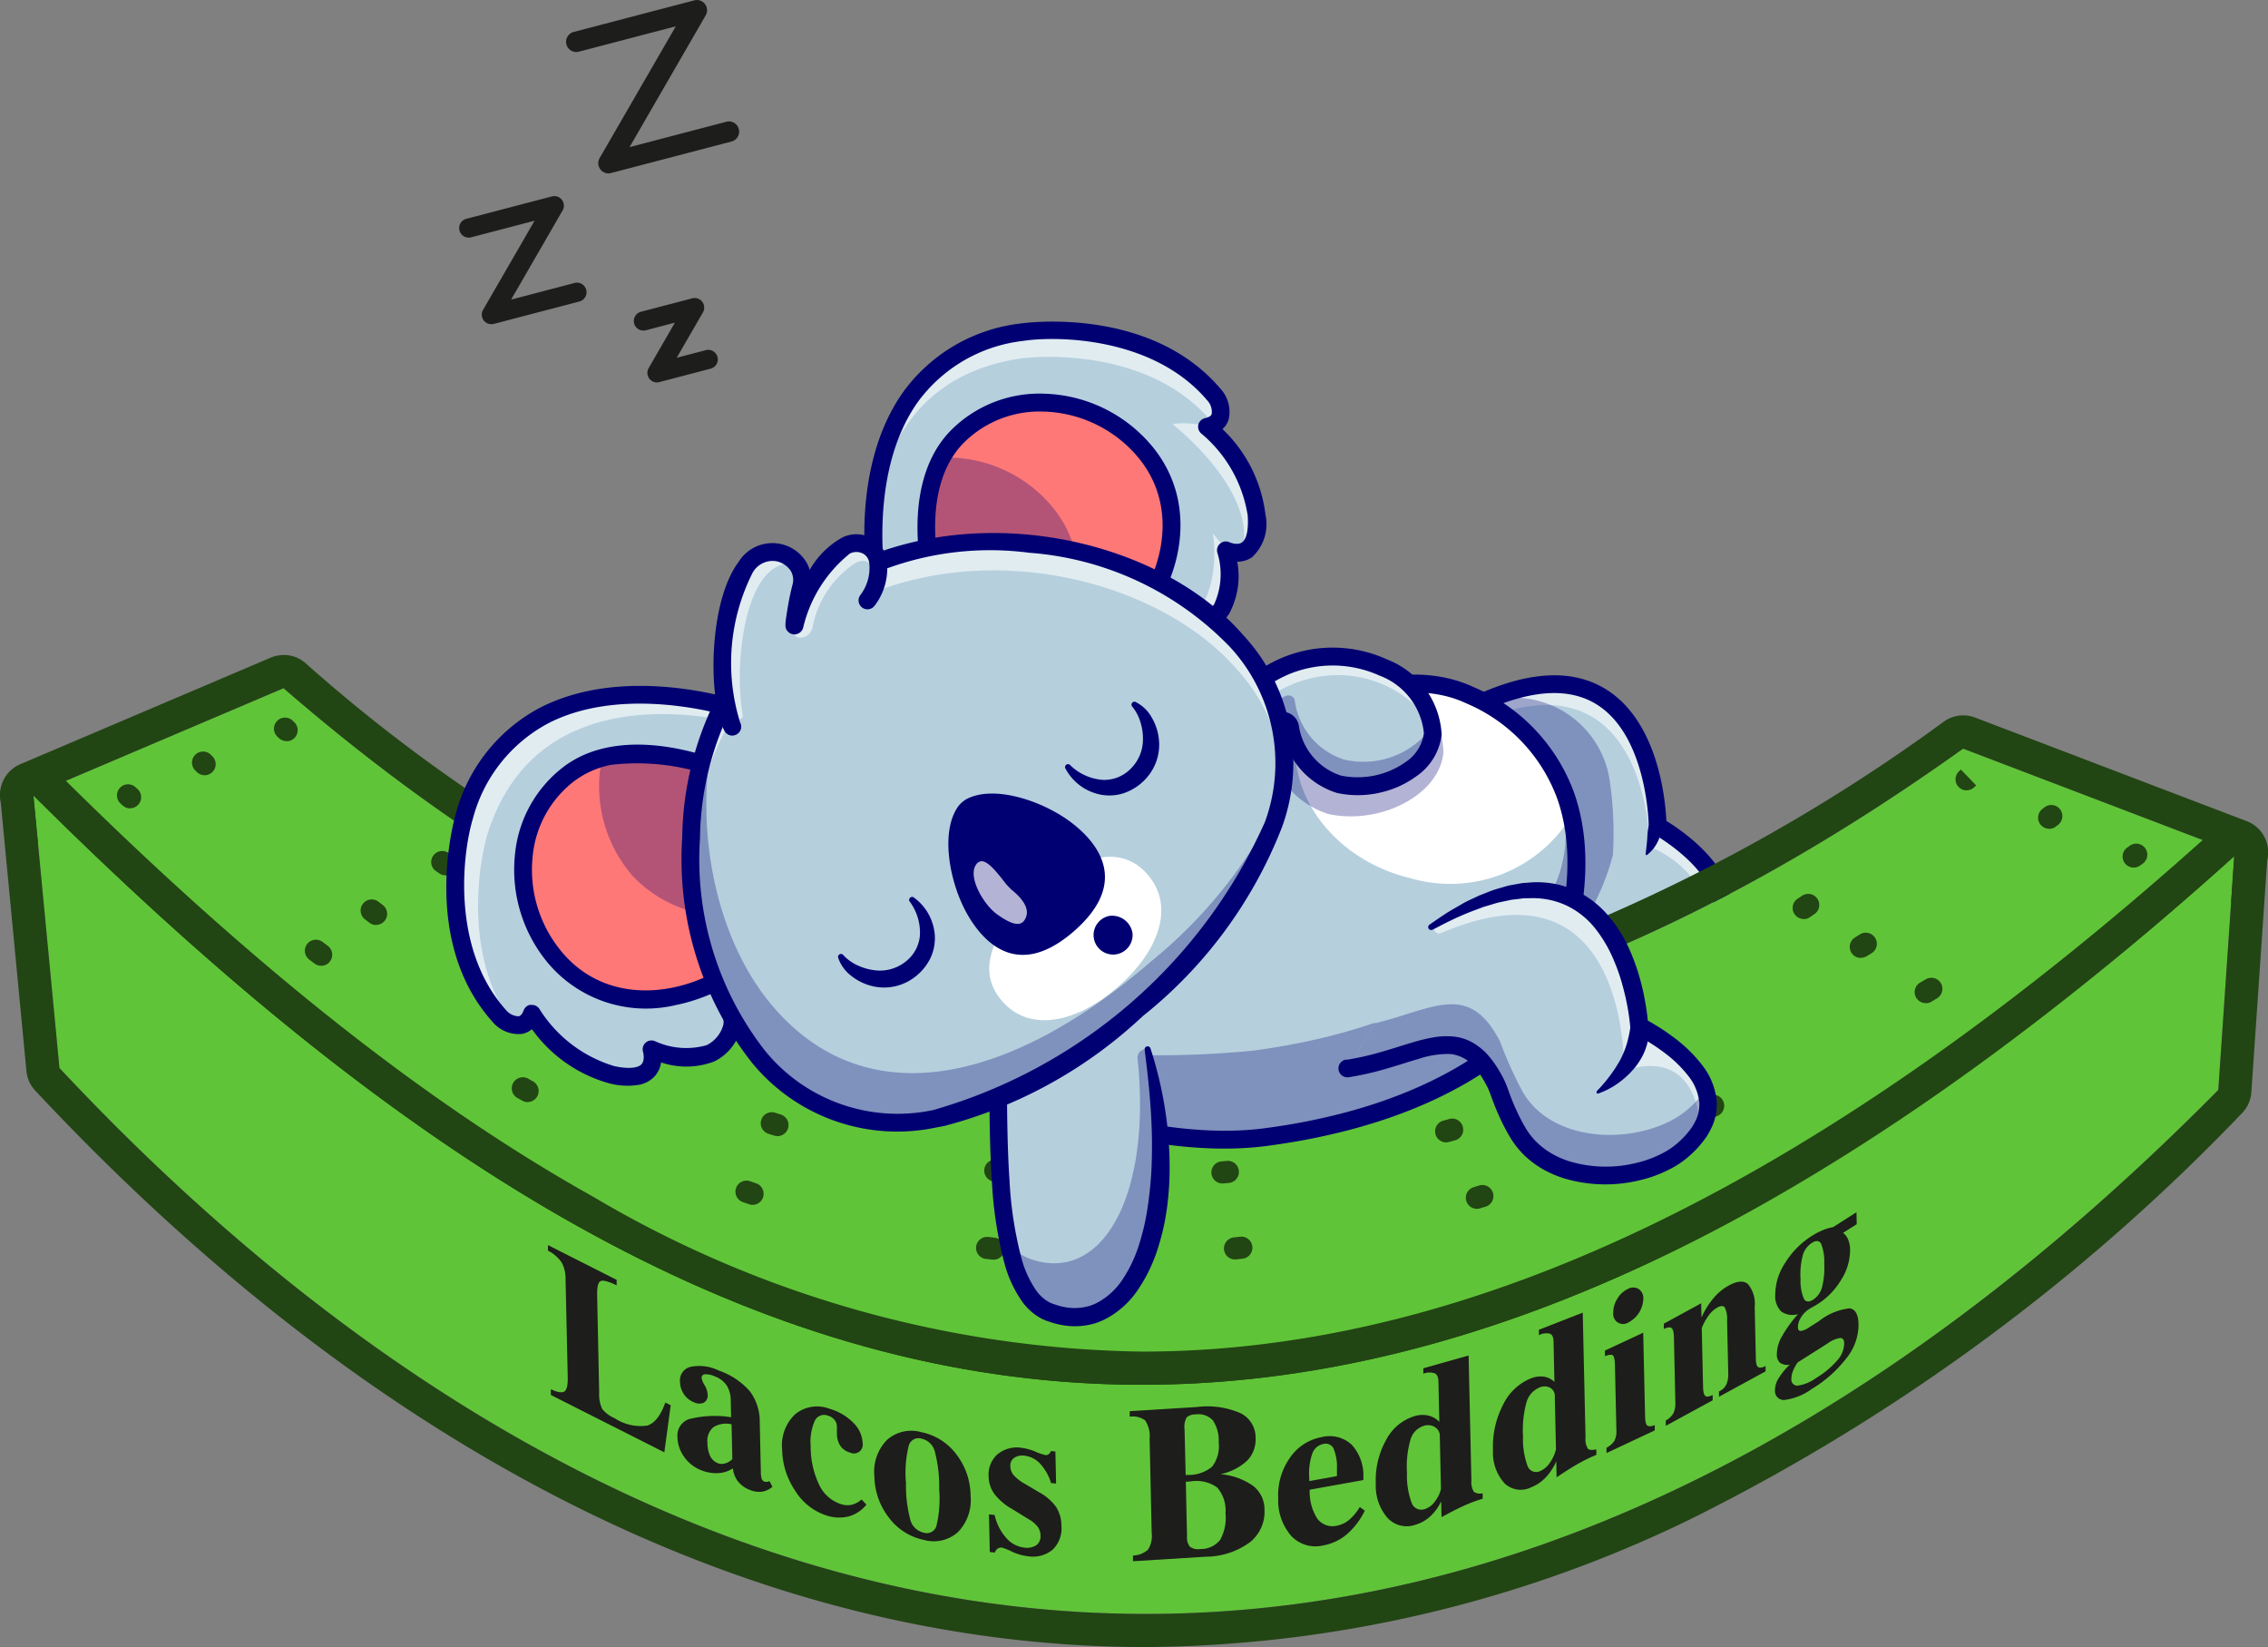 <svg xmlns="http://www.w3.org/2000/svg" xmlns:xlink="http://www.w3.org/1999/xlink" width="77.105" height="55.981" viewBox="0 0 77.105 55.981"><rect x="0" y="0" width="77.105" height="55.981" fill="#808080" stroke="none"/><defs><style>.a{fill:none;}.b{clip-path:url(#a);}.c{fill:#b5cfdd;}.d{fill:#000072;}.e{opacity:0.6;}.f{clip-path:url(#c);}.g{fill:#fff;}.h{opacity:0.3;}.i{clip-path:url(#d);}.j{fill:#60c438;}.k{fill:#224514;}.l{clip-path:url(#e);}.m{clip-path:url(#f);}.n{clip-path:url(#g);}.o{clip-path:url(#h);}.p{clip-path:url(#i);}.q{clip-path:url(#j);}.r{clip-path:url(#k);}.s{clip-path:url(#l);}.t{fill:#ff7878;}.u{clip-path:url(#m);}.v{clip-path:url(#n);}.w{clip-path:url(#o);}.x{clip-path:url(#p);}.y{clip-path:url(#q);}.z{clip-path:url(#r);}.aa{opacity:0.7;}.ab{clip-path:url(#s);}.ac{clip-path:url(#t);}.ad{clip-path:url(#u);}.ae{fill:#1d1d1b;}</style><clipPath id="a"><rect class="a" width="77.105" height="55.981"/></clipPath><clipPath id="c"><rect class="a" width="12.165" height="8.41"/></clipPath><clipPath id="d"><rect class="a" width="8.464" height="8.776"/></clipPath><clipPath id="e"><rect class="a" width="20.465" height="12.195"/></clipPath><clipPath id="f"><rect class="a" width="5.182" height="9.104"/></clipPath><clipPath id="g"><rect class="a" width="6.387" height="4.505"/></clipPath><clipPath id="h"><rect class="a" width="7.441" height="3.085"/></clipPath><clipPath id="i"><rect class="a" width="7.441" height="3.297"/></clipPath><clipPath id="j"><rect class="a" width="1.554" height="3.188"/></clipPath><clipPath id="k"><rect class="a" width="13.04" height="7.536"/></clipPath><clipPath id="l"><rect class="a" width="9.612" height="11.218"/></clipPath><clipPath id="m"><rect class="a" width="6.785" height="5.509"/></clipPath><clipPath id="n"><rect class="a" width="5.166" height="7.444"/></clipPath><clipPath id="o"><rect class="a" width="20.168" height="11.209"/></clipPath><clipPath id="p"><rect class="a" width="20.043" height="13.614"/></clipPath><clipPath id="q"><rect class="a" width="2.821" height="3.384"/></clipPath><clipPath id="r"><rect class="a" width="2.545" height="5.935"/></clipPath><clipPath id="s"><rect class="a" width="2.013" height="2.333"/></clipPath><clipPath id="t"><rect class="a" width="9.424" height="8.299"/></clipPath><clipPath id="u"><rect class="a" width="12.247" height="5.822"/></clipPath></defs><g class="b"><g class="b"><path class="c" d="M246.921,129.48c2.5-.25,3.912-1.6,4.97.72a13.98,13.98,0,0,0,.691,1.785c1.025,1.956,4.156,1.976,5.568.876,2.684-2.09-1.259-4.276-1.259-4.276s-.028-7.559-6.875-3.75" transform="translate(-200.533 -100.511)"/><path class="d" d="M256.219,133.374a4.829,4.829,0,0,1-1.716-.051,3.116,3.116,0,0,1-2.184-1.532,7.226,7.226,0,0,1-.527-1.316,4.189,4.189,0,0,0-.166-.471c-.747-1.64-1.668-1.407-3.063-1.053a12.342,12.342,0,0,1-1.856.363.05.05,0,0,1-.01-.1,12.357,12.357,0,0,0,1.841-.36c1.392-.353,2.4-.607,3.18,1.109a4.232,4.232,0,0,1,.17.483,7.145,7.145,0,0,0,.52,1.3,3.018,3.018,0,0,0,2.116,1.481,4.3,4.3,0,0,0,3.377-.621,1.928,1.928,0,0,0,.912-1.649c-.108-1.388-2.144-2.532-2.165-2.544a.05.05,0,0,1-.026-.044c0-.033-.035-3.264-1.952-4.387-1.172-.686-2.8-.457-4.848.68a.05.05,0,0,1-.049-.088c2.078-1.156,3.743-1.384,4.948-.679,1.867,1.093,1.993,4.111,2,4.443.25.143,2.084,1.237,2.191,2.61a2.021,2.021,0,0,1-.95,1.736,3.767,3.767,0,0,1-1.743.691" transform="translate(-200.315 -100.293)"/><path class="c" d="M258.148,132.862a4.388,4.388,0,0,1-4.637.136,2.693,2.693,0,0,1-.932-1.012,13.981,13.981,0,0,1-.691-1.786c-1.058-2.323-2.467-.97-4.97-.72l3.095-4.645c1.91-1.063,3.29-1.24,4.287-.944,2.574.766,2.589,4.694,2.589,4.694s3.943,2.186,1.259,4.276" transform="translate(-200.531 -100.512)"/><path class="d" d="M256.205,133.372a4.307,4.307,0,0,1-2.939-.548,2.739,2.739,0,0,1-.949-1.031,7.252,7.252,0,0,1-.526-1.317,4.2,4.2,0,0,0-.165-.471c-.747-1.64-1.668-1.406-3.063-1.053a12.345,12.345,0,0,1-1.856.363.05.05,0,0,1-.047-.078l3.095-4.645a.048.048,0,0,1,.017-.016c1.737-.966,3.192-1.285,4.325-.949,2.461.732,2.615,4.347,2.624,4.713.25.143,2.084,1.237,2.191,2.61a2.022,2.022,0,0,1-.95,1.736,3.833,3.833,0,0,1-1.756.686m-6.671-4.739c.9-.133,1.6.053,2.183,1.329a4.293,4.293,0,0,1,.17.483,7.156,7.156,0,0,0,.519,1.3,2.64,2.64,0,0,0,.915.993,4.344,4.344,0,0,0,4.578-.133,1.928,1.928,0,0,0,.912-1.649c-.108-1.389-2.144-2.533-2.165-2.544a.05.05,0,0,1-.026-.044c0-.039-.045-3.9-2.553-4.646-1.1-.328-2.529-.014-4.237.934L246.8,129.2a12.847,12.847,0,0,0,1.735-.349c.357-.09.688-.174,1-.22m8.4,4.012h0Z" transform="translate(-200.313 -100.296)"/><g class="e" transform="translate(46.388 23.251)"><g class="f"><path class="g" d="M258.807,132.174a3.475,3.475,0,0,0-2.185-2.876s-.015-3.928-2.589-4.694c-1-.3-2.376-.118-4.286.944l-2.6,3.907c-.073.01-.149.019-.224.026l3.095-4.645c1.91-1.063,3.29-1.24,4.286-.944,2.574.766,2.589,4.694,2.589,4.694s3.126,1.733,1.918,3.588" transform="translate(-246.92 -123.763)"/></g></g><path class="d" d="M255.163,132.532a5.077,5.077,0,0,1-1.8-.053,3.363,3.363,0,0,1-2.354-1.662,7.543,7.543,0,0,1-.544-1.359,4.084,4.084,0,0,0-.154-.442c-.659-1.448-1.365-1.269-2.772-.913a12.524,12.524,0,0,1-1.893.369.3.3,0,1,1-.06-.6,12.136,12.136,0,0,0,1.8-.354c1.4-.354,2.6-.659,3.471,1.249a4.412,4.412,0,0,1,.181.513,6.948,6.948,0,0,0,.5,1.258,2.772,2.772,0,0,0,1.946,1.351,4.1,4.1,0,0,0,3.168-.573,1.7,1.7,0,0,0,.816-1.429c-.1-1.251-2.017-2.333-2.036-2.344a.3.3,0,0,1-.156-.263c0-.031-.037-3.123-1.829-4.17-1.089-.637-2.636-.407-4.6.684a.3.3,0,0,1-.294-.529c2.162-1.2,3.91-1.43,5.2-.676,1.843,1.079,2.089,3.792,2.122,4.515.506.31,2.09,1.385,2.195,2.736a2.255,2.255,0,0,1-1.047,1.955,4.03,4.03,0,0,1-1.864.741" transform="translate(-199.224 -99.203)"/><path class="d" d="M297.806,149.759c.017-.181.04-.342.051-.5.006-.078.008-.155.016-.229a1.1,1.1,0,0,1,.041-.221l0-.01a.207.207,0,0,1,.4.028.714.714,0,0,1-.012.278,1.08,1.08,0,0,1-.1.26,1.223,1.223,0,0,1-.349.422.031.031,0,0,1-.05-.029" transform="translate(-241.858 -120.731)"/><g class="h" transform="translate(46.388 23.71)"><g class="i"><path class="d" d="M255.358,131.584a8.32,8.32,0,0,1-1.846,3.4,2.7,2.7,0,0,1-.932-1.012,13.981,13.981,0,0,1-.691-1.786c-1.058-2.324-2.467-.97-4.97-.72l3.095-4.645q.251-.139.489-.259a3.3,3.3,0,0,1,4.759,2.5,12.416,12.416,0,0,1,.1,2.524" transform="translate(-246.919 -126.205)"/></g></g><path class="j" d="M80.851,130.084l-9.238-3.522c-20.764,14.845-39.353,13.307-57.1-2.054L6,128.129c15.016,13.2,39.129,35.483,74.851,1.955" transform="translate(-4.873 -101.117)"/><path class="k" d="M9.639,119.635c9.4,8.136,19.035,12.394,29.106,12.394,8.943,0,18.228-3.358,27.995-10.34l9.238,3.522c-13.854,13-25.96,17.611-36.468,17.611-16.587,0-29.19-11.485-38.383-19.566Zm0-1.127a1.126,1.126,0,0,0-.441.09L.686,122.22a1.127,1.127,0,0,0-.3,1.884l.729.642c9.208,8.1,21.82,19.2,38.4,19.2a41.886,41.886,0,0,0,17.448-4.032,75.524,75.524,0,0,0,19.791-13.885,1.127,1.127,0,0,0-.37-1.875l-9.238-3.522a1.128,1.128,0,0,0-1.057.136,60.1,60.1,0,0,1-14.039,7.647,38.567,38.567,0,0,1-13.3,2.483,36.236,36.236,0,0,1-14.359-3.054,54.776,54.776,0,0,1-14.009-9.065,1.127,1.127,0,0,0-.738-.275" transform="translate(0 -96.244)"/><path class="j" d="M80.866,145.976l-.543,7.945c-26.745,27.046-53.591,20.41-73.393-.747l-.886-9.262c22.653,22.52,44.047,29.778,74.822,2.064" transform="translate(-4.909 -116.876)"/><path class="k" d="M1.171,139.039c12.358,12.286,24.344,20.03,37.68,20.03,11.11,0,23.155-5.371,37.142-17.966l-.543,7.945C63.088,161.55,50.7,166.857,39,166.857c-13.612,0-26.295-7.177-36.944-18.555ZM75.993,141.1h0M1.17,137.912a1.127,1.127,0,0,0-1.122,1.234l.886,9.263a1.128,1.128,0,0,0,.3.663C12.813,161.444,25.873,167.984,39,167.984a42.969,42.969,0,0,0,18.459-4.324,67.5,67.5,0,0,0,18.792-13.818,1.127,1.127,0,0,0,.323-.716l.541-7.911a1.1,1.1,0,0,0,.006-.112,1.127,1.127,0,0,0-1.1-1.127h-.06a1.123,1.123,0,0,0-.721.291c-13.207,11.893-25.109,17.674-36.385,17.674a37.652,37.652,0,0,1-18.657-5.265c-5.7-3.188-11.663-7.91-18.229-14.438a1.127,1.127,0,0,0-.8-.328" transform="translate(-0.035 -112.003)"/><path class="k" d="M49.953,130.551a.374.374,0,0,1-.26-.1l-.068-.065a.376.376,0,0,1,.52-.542l.068.065a.376.376,0,0,1-.26.647" transform="translate(-40.208 -105.362)"/><path class="k" d="M84.371,158.418a.374.374,0,0,1-.173-.043l-.155-.081a.376.376,0,0,1,.351-.665l.151.079a.376.376,0,0,1-.174.709m-5.987-3.752a.373.373,0,0,1-.222-.073l-.14-.1a.376.376,0,0,1,.447-.6l.138.1a.376.376,0,0,1-.223.678" transform="translate(-63.24 -124.915)"/><path class="k" d="M158.627,169.309a.376.376,0,0,1-.022-.751l.172-.011a.376.376,0,0,1,.048.75l-.174.011h-.023m-6.888-.209-.046,0-.174-.022a.376.376,0,1,1,.1-.745l.169.021a.376.376,0,0,1-.045.749m13.87-.86a.376.376,0,0,1-.089-.741l.166-.041a.376.376,0,0,1,.184.729l-.17.042a.379.379,0,0,1-.09.011m-20.769-.651a.375.375,0,0,1-.114-.018l-.167-.054a.376.376,0,1,1,.232-.715l.163.052a.376.376,0,0,1-.114.734m27.456-1.626a.376.376,0,0,1-.151-.72l.155-.069a.376.376,0,0,1,.307.686l-.16.071a.374.374,0,0,1-.151.032m6.209-3.369a.376.376,0,0,1-.207-.69l.142-.094a.376.376,0,1,1,.416.626l-.146.1a.374.374,0,0,1-.206.062" transform="translate(-117.19 -131.36)"/><path class="k" d="M354.252,139.9a.376.376,0,0,1-.258-.649l.063-.06.521.541-.069.065a.375.375,0,0,1-.258.1" transform="translate(-287.394 -113.037)"/><path class="k" d="M35.119,136.71a.374.374,0,0,1-.265-.109l-.067-.067a.376.376,0,0,1,.53-.532l.066.066a.376.376,0,0,1-.265.643" transform="translate(-28.162 -110.362)"/><path class="k" d="M72.306,167.787a.374.374,0,0,1-.176-.044l-.168-.09a.376.376,0,1,1,.354-.663l.166.088a.376.376,0,0,1-.176.708m-6.514-4.178a.375.375,0,0,1-.226-.076l-.152-.116a.376.376,0,1,1,.456-.6l.149.113a.376.376,0,0,1-.227.675" transform="translate(-53.005 -132.169)"/><path class="k" d="M153.43,177.282a.376.376,0,0,1-.033-.75l.188-.017a.376.376,0,0,1,.068.749l-.188.017h-.034m-7.544-.045-.04,0-.189-.02a.376.376,0,0,1,.081-.747l.187.02a.376.376,0,0,1-.039.749m15.153-1.352a.376.376,0,0,1-.1-.738l.18-.05a.376.376,0,1,1,.2.723l-.184.051a.382.382,0,0,1-.1.014m-22.727-.214a.375.375,0,0,1-.113-.017l-.181-.057a.376.376,0,1,1,.228-.716l.179.057a.376.376,0,0,1-.113.734m30-2.429a.376.376,0,0,1-.155-.718l.171-.077a.376.376,0,1,1,.311.684l-.173.078a.375.375,0,0,1-.154.033m6.838-3.628a.376.376,0,0,1-.2-.7l.159-.1a.376.376,0,1,1,.4.639l-.163.1a.376.376,0,0,1-.2.055" transform="translate(-111.876 -137.058)"/><path class="k" d="M369.186,146.44a.376.376,0,0,1-.23-.673l.076-.058a.376.376,0,0,1,.456.6l-.073.056a.375.375,0,0,1-.229.078" transform="translate(-299.522 -118.272)"/><path class="k" d="M21.6,142.73a.374.374,0,0,1-.251-.1l-.068-.061a.376.376,0,0,1,.5-.562l.072.064a.376.376,0,0,1-.251.655" transform="translate(-17.178 -115.255)"/><path class="k" d="M62.807,175.579a.374.374,0,0,1-.185-.049l-.18-.1a.376.376,0,0,1,.372-.653l.178.1a.376.376,0,0,1-.185.7m-7.024-4.633a.375.375,0,0,1-.225-.075l-.165-.124a.376.376,0,1,1,.452-.6l.164.123a.376.376,0,0,1-.226.677" transform="translate(-44.865 -138.12)"/><path class="k" d="M141.943,186.489l-.042,0-.206-.023a.376.376,0,1,1,.087-.746l.2.023a.376.376,0,0,1-.041.749m8.2-.009a.376.376,0,0,1-.04-.749l.2-.022a.376.376,0,1,1,.087.746l-.207.023-.041,0m8.228-1.719a.376.376,0,0,1-.109-.735l.194-.06a.376.376,0,0,1,.223.718l-.2.061a.382.382,0,0,1-.109.016m-24.615-.135a.375.375,0,0,1-.123-.021l-.2-.068a.376.376,0,1,1,.249-.709l.192.067a.376.376,0,0,1-.123.731m32.459-2.9a.376.376,0,0,1-.159-.717l.184-.086a.376.376,0,1,1,.32.68l-.188.088a.374.374,0,0,1-.158.035m7.427-3.956a.376.376,0,0,1-.193-.7l.175-.1a.376.376,0,1,1,.387.644l-.177.106a.375.375,0,0,1-.192.053" transform="translate(-108.161 -143.676)"/><path class="k" d="M384.487,153.5a.376.376,0,0,1-.217-.683l.075-.053a.376.376,0,1,1,.436.612l-.078.055a.373.373,0,0,1-.216.069" transform="translate(-311.949 -124.012)"/><path class="c" d="M195.615,134.667s-2.154,3.455-9.36,4.408c-4.456.589-9.913-1.965-9.913-1.965l6.781-9.744a21.977,21.977,0,0,1,2.781-1.912c.479-.28,1-.557,1.545-.807a9.976,9.976,0,0,1,3.514-.977,4.6,4.6,0,0,1,2.226.39,5.812,5.812,0,0,1,3.449,4.1c.7,3.136-1.023,6.51-1.023,6.51" transform="translate(-143.213 -100.429)"/><path class="d" d="M187.662,138.637q-.763.156-1.617.271c-4.419.584-9.887-1.943-9.941-1.969a.05.05,0,0,1-.02-.074l6.781-9.745.009-.01a22.3,22.3,0,0,1,2.788-1.917c.517-.3,1.039-.574,1.55-.809a9.928,9.928,0,0,1,3.533-.982,4.655,4.655,0,0,1,2.25.394,5.879,5.879,0,0,1,3.476,4.134c.7,3.118-1.01,6.51-1.027,6.543l0,0c-.02.032-1.908,2.957-7.778,4.16M176.2,136.873c.582.262,5.677,2.485,9.831,1.936,7.037-.931,9.263-4.29,9.323-4.383s1.7-3.423,1.018-6.474a5.783,5.783,0,0,0-3.421-4.065,4.558,4.558,0,0,0-2.2-.385,9.836,9.836,0,0,0-3.5.973c-.508.234-1.027.5-1.541.805a22.209,22.209,0,0,0-2.769,1.9Zm19.2-2.422h0Z" transform="translate(-142.995 -100.212)"/><g class="h" transform="translate(33.129 26.54)"><g class="l"><path class="d" d="M195.615,148.968s-2.154,3.455-9.36,4.408c-4.456.589-9.913-1.965-9.913-1.965l.863-1.241a33.833,33.833,0,0,0,8.582.272c7.205-.953,9.258-4.25,9.258-4.25s2.067-1.425,1.191-4.923a5.859,5.859,0,0,1,.4,1.189c.7,3.136-1.023,6.51-1.023,6.51" transform="translate(-176.342 -141.269)"/></g></g><path class="g" d="M243.754,128.158a4.828,4.828,0,0,1-5.473,2.12c-2.655-.635-4.367-2.992-3.824-5.266a3.519,3.519,0,0,1,.108-.365c1.87-.858,4.019-1.4,5.74-.588a5.811,5.811,0,0,1,3.449,4.1" transform="translate(-190.328 -100.429)"/><path class="d" d="M186.655,137.779c-.525.108-1.08.2-1.67.28-4.492.594-9.855-1.885-10.081-1.991a.3.3,0,0,1-.12-.447l6.782-9.744a.3.3,0,0,1,.054-.059c.257-.215,6.34-5.253,10.389-3.35a6.2,6.2,0,0,1,3.427,3.637c1.155,3.38-.778,7.221-.861,7.383l-.013.022c-.084.134-1.968,3.051-7.908,4.268m-11.164-2.114c1.238.527,5.717,2.283,9.415,1.794,6.764-.894,9-4.058,9.137-4.259.123-.248,1.86-3.86.819-6.9a5.618,5.618,0,0,0-3.111-3.283c-3.564-1.675-9.246,2.861-9.713,3.241Z" transform="translate(-141.904 -99.112)"/><path class="c" d="M180.027,184.721c.34,1.661-.467,9.017,1.852,9.892,2.831,1.069,4.68-3.066,3.34-8.93" transform="translate(-146.206 -150.018)"/><path class="d" d="M182.944,194.572a2.327,2.327,0,0,1-1.3-.13c-1.718-.649-1.751-4.638-1.775-7.551a16.635,16.635,0,0,0-.108-2.379.05.05,0,1,1,.1-.02,16.628,16.628,0,0,1,.11,2.4c.023,2.721.057,6.833,1.71,7.457a2.059,2.059,0,0,0,2.195-.359c1.508-1.315,1.941-4.736,1.079-8.512a.05.05,0,0,1,.038-.061h0a.051.051,0,0,1,.059.038c.871,3.811.425,7.272-1.111,8.611a2.171,2.171,0,0,1-1,.508" transform="translate(-145.988 -149.8)"/><g class="h" transform="translate(34.277 35.66)"><g class="m"><path class="d" d="M183.847,198.75c-.733-.277-1.153-1.2-1.4-2.385a1.561,1.561,0,0,0,.7.559c2.471.933,4.194-2.1,3.7-6.789a.289.289,0,0,1,.34-.315c1.339,5.864-.51,10-3.34,8.93" transform="translate(-182.451 -189.815)"/></g></g><path class="d" d="M179.012,183.338a5.33,5.33,0,0,1,.079.72c.013.232.019.462.024.691.009.457.011.912.015,1.365.008.906.024,1.808.084,2.7a13.026,13.026,0,0,0,.4,2.623,3.544,3.544,0,0,0,.516,1.132,1.332,1.332,0,0,0,.408.372l.058.031.06.026c.04.017.094.031.141.048a2.038,2.038,0,0,0,.291.075,1.782,1.782,0,0,0,.581.016,1.919,1.919,0,0,0,.281-.06,2.006,2.006,0,0,0,.266-.114,2.381,2.381,0,0,0,.868-.822,4.515,4.515,0,0,0,.537-1.152,7.776,7.776,0,0,0,.291-1.272,13.065,13.065,0,0,0,.13-1.315q.028-.664.007-1.333c-.029-.892-.125-1.786-.239-2.686h0a.1.1,0,0,1,.2-.044,13.356,13.356,0,0,1,.576,2.693l.033.345c.01.115.014.231.021.346.015.231.017.463.018.7a10.4,10.4,0,0,1-.1,1.4,7.927,7.927,0,0,1-.324,1.376,5.309,5.309,0,0,1-.632,1.3,3.026,3.026,0,0,1-1.1,1.015,2.629,2.629,0,0,1-.359.153,2.51,2.51,0,0,1-.383.083,2.38,2.38,0,0,1-.772-.02,2.6,2.6,0,0,1-.367-.094c-.061-.021-.117-.035-.181-.062l-.1-.042-.092-.049a1.935,1.935,0,0,1-.594-.535,4.12,4.12,0,0,1-.615-1.328,13.591,13.591,0,0,1-.422-2.75c-.062-.916-.077-1.83-.085-2.739,0-.454-.006-.908-.015-1.358,0-.225-.011-.449-.023-.669a4.821,4.821,0,0,0-.067-.632v-.005a.3.3,0,0,1,.594-.117Z" transform="translate(-144.894 -148.696)"/><g class="h" transform="translate(42.691 23.24)"><g class="n"><path class="d" d="M233.623,126.03c-.123,1.469-2.177,2.486-3.922,2.1a3,3,0,0,1-2.05-2.463.27.27,0,0,0-.37-.191l-.039.017c.479-.28,1-.557,1.545-.807a9.975,9.975,0,0,1,3.514-.977,2.824,2.824,0,0,1,1.321,2.324" transform="translate(-227.242 -123.706)"/></g></g><path class="c" d="M222,120.9a.22.22,0,0,1,.3.155,2.447,2.447,0,0,0,1.669,2.006c1.422.316,3.095-.513,3.2-1.71.152-1.824-3.442-4.156-6.445-1.31a3.381,3.381,0,0,0-.991,1.966s.9-.5,1.3-.683c.311-.144.711-.316.967-.425" transform="translate(-178.447 -96.413)"/><path class="d" d="M225.035,122.882a3.133,3.133,0,0,1-1.3,0,2.5,2.5,0,0,1-1.708-2.045.169.169,0,0,0-.232-.119c-.221.094-.64.274-.966.424-.4.184-1.291.676-1.3.681a.051.051,0,0,1-.052,0,.05.05,0,0,1-.023-.047,3.465,3.465,0,0,1,1.007-2,4.208,4.208,0,0,1,4.821-.954A2.648,2.648,0,0,1,227,121.128a1.756,1.756,0,0,1-.77,1.24,3.059,3.059,0,0,1-1.19.515m-3.223-2.274a.27.27,0,0,1,.318.207,2.41,2.41,0,0,0,1.631,1.968,3.094,3.094,0,0,0,2.4-.5,1.656,1.656,0,0,0,.729-1.167,2.55,2.55,0,0,0-1.652-2.206,4.11,4.11,0,0,0-4.708.937,3.372,3.372,0,0,0-.962,1.837c.237-.13.892-.486,1.219-.636s.747-.331.968-.426a.294.294,0,0,1,.052-.016m-.032.063h0Z" transform="translate(-178.23 -96.18)"/><g class="h" transform="translate(41.28 23.636)"><g class="o"><path class="d" d="M227.159,126.839a1.394,1.394,0,0,1,.005.281c-.1,1.2-1.773,2.026-3.195,1.71a2.447,2.447,0,0,1-1.67-2.007.22.22,0,0,0-.3-.155c-.256.109-.655.281-.967.424-.4.187-1.3.683-1.3.683a3.193,3.193,0,0,1,.245-.883c.232-.127.891-.485,1.221-.637.312-.144.711-.316.967-.426a.22.22,0,0,1,.3.155,2.448,2.448,0,0,0,1.67,2.007,2.878,2.878,0,0,0,3.026-1.153" transform="translate(-219.728 -125.813)"/></g></g><g class="e" transform="translate(41.28 22.303)"><g class="p"><path class="g" d="M227.167,121.258c-.665-1.611-3.714-3.035-6.317-.568a3.242,3.242,0,0,0-.765,1.128l-.358.2a3.38,3.38,0,0,1,.991-1.966c2.95-2.794,6.469-.6,6.449,1.211" transform="translate(-219.727 -118.716)"/></g></g><path class="d" d="M224,122.037a3.38,3.38,0,0,1-1.4,0,2.712,2.712,0,0,1-1.878-2.14c-.252.108-.6.257-.868.382-.39.18-1.275.668-1.284.673a.3.3,0,0,1-.448-.291A3.672,3.672,0,0,1,219.2,118.5a4.451,4.451,0,0,1,5.1-1,2.9,2.9,0,0,1,1.851,2.554,2,2,0,0,1-.872,1.422,3.3,3.3,0,0,1-1.288.562m-3.372-2.75a.573.573,0,0,1,.673.432,2.111,2.111,0,0,0,1.428,1.723,2.83,2.83,0,0,0,2.2-.454,1.412,1.412,0,0,0,.627-.985,2.337,2.337,0,0,0-1.51-1.958,3.868,3.868,0,0,0-4.425.892,3,3,0,0,0-.743,1.155c.255-.136.535-.281.72-.366.291-.134.66-.294.918-.4a.575.575,0,0,1,.111-.035m.008.313h0Z" transform="translate(-177.139 -95.084)"/><path class="c" d="M158.185,68.562s-1.448-7.72,4.9-8.709c.729-.114,4.442-.353,6.534,2.113.3.352.426.961-.225,1.1a4.815,4.815,0,0,1,1.683,3c.111,1.736-1.042,1.194-1.042,1.194s.684,2.343-1.194,2.605Z" transform="translate(-128.351 -48.556)"/><path class="d" d="M168.778,69.665q-.066.014-.135.023h-.013l-10.652-1.309a.05.05,0,0,1-.043-.041c-.007-.039-.712-3.941,1.125-6.539a5.493,5.493,0,0,1,3.813-2.229c1.172-.183,4.64-.156,6.58,2.13a.907.907,0,0,1,.228.813.554.554,0,0,1-.386.346,4.811,4.811,0,0,1,1.628,2.976c.04.625-.078,1.036-.35,1.221a.781.781,0,0,1-.669.058,2.712,2.712,0,0,1-.179,1.939,1.411,1.411,0,0,1-.947.611m-.142-.078a1.355,1.355,0,0,0,1-.588,2.787,2.787,0,0,0,.142-1.952.05.05,0,0,1,.07-.06.753.753,0,0,0,.665-.014c.24-.164.343-.544.305-1.131a4.794,4.794,0,0,0-1.665-2.967.05.05,0,0,1,.021-.088.5.5,0,0,0,.407-.305.813.813,0,0,0-.209-.716c-1.91-2.252-5.331-2.276-6.488-2.1a5.391,5.391,0,0,0-3.746,2.187c-1.718,2.43-1.181,6.027-1.115,6.427Z" transform="translate(-128.152 -48.323)"/><g class="e" transform="translate(40.247 18.127)"><g class="q"><path class="g" d="M215.753,97.1a.729.729,0,0,1-.093-.034s.685,2.344-1.194,2.605l-.238-.029c1.374-1.012.984-3.159.984-3.159a5.888,5.888,0,0,0,.541.617" transform="translate(-214.228 -96.488)"/></g></g><g class="e" transform="translate(29.712 11.232)"><g class="r"><path class="g" d="M171.163,66.07c.025.4.168,1-.493,1.252.561-2.086-2.366-4.35-2.366-4.35.652-.142,1.608.242,1.309-.11-2.093-2.466-5.805-2.227-6.535-2.114-3.456.539-4.6,3.077-4.925,5.276.143-2.346,1.076-5.559,5.018-6.174.729-.114,4.442-.353,6.534,2.114.3.352.426.961-.225,1.1a4.816,4.816,0,0,1,1.683,3" transform="translate(-158.154 -59.786)"/></g></g><path class="d" d="M167.705,68.848q-.074.015-.152.026a.307.307,0,0,1-.079,0l-10.652-1.309a.3.3,0,0,1-.261-.245c-.031-.164-.731-4.047,1.167-6.732a5.734,5.734,0,0,1,3.98-2.332c.044-.007,4.383-.646,6.811,2.216a1.159,1.159,0,0,1,.274,1.057.752.752,0,0,1-.206.314,4.8,4.8,0,0,1,1.461,2.911,1.527,1.527,0,0,1-.459,1.446.891.891,0,0,1-.5.151,2.677,2.677,0,0,1-.28,1.774,1.653,1.653,0,0,1-1.106.721m-.2-.579a1.084,1.084,0,0,0,.8-.471,2.458,2.458,0,0,0,.112-1.744.3.3,0,0,1,.419-.359s.261.112.417,0,.224-.436.194-.906a4.54,4.54,0,0,0-1.571-2.787.3.3,0,0,1,.126-.531c.125-.027.2-.074.221-.14a.579.579,0,0,0-.162-.472c-1.835-2.163-5.138-2.185-6.256-2.01a5.15,5.15,0,0,0-3.578,2.081c-1.508,2.131-1.215,5.218-1.1,6.056Z" transform="translate(-127.026 -47.259)"/><path class="c" d="M92.013,126.214s-7.442-2.512-9.308,3.631c-.214.706-.97,4.349,1.179,6.765.307.345.892.556,1.124-.069a4.816,4.816,0,0,0,2.738,2.086c1.7.352,1.328-.865,1.328-.865s2.225,1.005,2.747-.819Z" transform="translate(-66.921 -102.089)"/><path class="d" d="M88.377,138.516a2.165,2.165,0,0,1-.851-.038,4.81,4.81,0,0,1-2.719-2.028.543.543,0,0,1-.4.334.906.906,0,0,1-.773-.339c-1.993-2.241-1.535-5.678-1.19-6.813a5.491,5.491,0,0,1,2.74-3.464c2.83-1.456,6.595-.213,6.632-.2a.05.05,0,0,1,.034.048l-.192,10.73a.044.044,0,0,1,0,.013,1.456,1.456,0,0,1-.779.982,2.715,2.715,0,0,1-1.945-.094.78.78,0,0,1-.15.655.731.731,0,0,1-.407.214m-3.589-2.223h.005a.05.05,0,0,1,.048.024,4.8,4.8,0,0,0,2.705,2.063c.576.119.968.07,1.163-.145a.751.751,0,0,0,.106-.656.05.05,0,0,1,.015-.053.051.051,0,0,1,.054-.008,2.787,2.787,0,0,0,1.953.132,1.358,1.358,0,0,0,.723-.912l.191-10.686c-.386-.122-3.873-1.156-6.52.206a5.4,5.4,0,0,0-2.689,3.4c-.34,1.12-.794,4.511,1.169,6.717a.812.812,0,0,0,.68.307H84.4a.5.5,0,0,0,.353-.359.051.051,0,0,1,.037-.032" transform="translate(-66.71 -101.891)"/><g class="e" transform="translate(15.48 23.616)"><g class="s"><path class="g" d="M92.013,126.213l-.008.446c-1.957-.447-7.034-1.083-8.529,3.841-.2.674-.9,4.02.9,6.423a1.029,1.029,0,0,1-.492-.313c-2.15-2.417-1.394-6.059-1.179-6.765,1.866-6.144,9.308-3.632,9.308-3.632" transform="translate(-82.401 -125.705)"/></g></g><path class="t" d="M102.557,137.427c2.179,1.174,1.746,4.2-.122,5.82s-4.876,2.093-6.643.058a4.369,4.369,0,0,1,.444-6.322c1.751-1.3,4.58-.494,6.322.444" transform="translate(-76.871 -110.697)"/><path class="d" d="M99.6,144.386a4.113,4.113,0,0,1-4.067-1.267,4.7,4.7,0,0,1-1.125-3.576,4,4,0,0,1,1.577-2.819c1.724-1.281,4.512-.564,6.375.44a2.764,2.764,0,0,1,1.47,2.187,4.479,4.479,0,0,1-1.582,3.715,5.9,5.9,0,0,1-2.648,1.32m-2.22-8.16a3.332,3.332,0,0,0-1.334.579,3.9,3.9,0,0,0-1.536,2.749,4.6,4.6,0,0,0,1.1,3.5c1.75,2.014,4.716,1.55,6.572-.063a4.375,4.375,0,0,0,1.548-3.628,2.637,2.637,0,0,0-1.417-2.109,7.919,7.919,0,0,0-4.933-1.027" transform="translate(-76.651 -110.479)"/><path class="t" d="M103.8,141.223a4.727,4.727,0,0,1-1.365,2.026c-1.868,1.623-4.875,2.093-6.643.058a4.369,4.369,0,0,1,.444-6.321,3.291,3.291,0,0,1,1.1-.527,7.744,7.744,0,0,1,5.218.971,2.983,2.983,0,0,1,1.243,3.793" transform="translate(-76.871 -110.699)"/><path class="d" d="M99.6,144.392a4.113,4.113,0,0,1-4.067-1.267,4.694,4.694,0,0,1-1.125-3.575,4,4,0,0,1,1.577-2.82,3.353,3.353,0,0,1,1.12-.535,7.8,7.8,0,0,1,5.255.975,3.031,3.031,0,0,1,1.267,3.854,4.8,4.8,0,0,1-1.38,2.048,5.9,5.9,0,0,1-2.648,1.319m-2.225-8.158c-.082.017-.164.036-.244.058a3.255,3.255,0,0,0-1.086.519,3.9,3.9,0,0,0-1.536,2.749,4.6,4.6,0,0,0,1.1,3.5c1.75,2.014,4.716,1.55,6.572-.063a4.7,4.7,0,0,0,1.35-2,2.934,2.934,0,0,0-1.219-3.733,7.984,7.984,0,0,0-4.937-1.026" transform="translate(-76.65 -110.486)"/><g class="h" transform="translate(20.365 25.608)"><g class="u"><path class="d" d="M114.964,141.223a4.392,4.392,0,0,1-5.426-.756,4.654,4.654,0,0,1-1.036-4.009,7.744,7.744,0,0,1,5.218.971,2.983,2.983,0,0,1,1.243,3.793" transform="translate(-108.399 -136.307)"/></g></g><path class="d" d="M98.559,143.555a4.358,4.358,0,0,1-4.306-1.348,4.95,4.95,0,0,1-1.185-3.768,4.246,4.246,0,0,1,1.677-2.994c1.819-1.352,4.717-.619,6.645.42a3.009,3.009,0,0,1,1.6,2.381,4.737,4.737,0,0,1-1.668,3.934,6.158,6.158,0,0,1-2.764,1.377m-2.212-8.163a3.1,3.1,0,0,0-1.241.538,3.647,3.647,0,0,0-1.436,2.574,4.344,4.344,0,0,0,1.04,3.306c1.646,1.9,4.454,1.443,6.217-.088a4.117,4.117,0,0,0,1.463-3.41A2.394,2.394,0,0,0,101.1,136.4a7.666,7.666,0,0,0-4.756-1.005" transform="translate(-75.56 -109.401)"/><path class="t" d="M168.254,80.281c.857,2.321,3.911,2.316,5.78.693s2.754-4.535.986-6.57a4.369,4.369,0,0,0-6.321-.444c-1.533,1.551-1.129,4.466-.444,6.322" transform="translate(-136.149 -59.128)"/><path class="d" d="M171.685,81.863a3.9,3.9,0,0,1-1.742-.021,2.764,2.764,0,0,1-1.96-1.761c-.733-1.986-1.054-4.846.455-6.374a4,4,0,0,1,3.012-1.167,4.7,4.7,0,0,1,3.383,1.613c1.792,2.062.9,5-.991,6.641a4.791,4.791,0,0,1-2.158,1.069m-3.607-1.817a2.637,2.637,0,0,0,1.89,1.7,4.375,4.375,0,0,0,3.809-1.026c1.857-1.613,2.731-4.485.981-6.5a4.6,4.6,0,0,0-3.311-1.578,3.894,3.894,0,0,0-2.937,1.137c-1.476,1.494-1.156,4.311-.432,6.269" transform="translate(-135.926 -58.91)"/><path class="t" d="M174.033,80.973a4.7,4.7,0,0,1-2.438,1.107,2.93,2.93,0,0,1-3.342-1.8c-.59-1.6-.971-3.982-.086-5.6a3.138,3.138,0,0,1,.53-.718,4.368,4.368,0,0,1,6.321.444c1.768,2.034.882,4.947-.986,6.57" transform="translate(-136.149 -59.127)"/><path class="d" d="M171.69,81.86q-.156.032-.313.053a2.973,2.973,0,0,1-3.4-1.832c-.617-1.672-.963-4.033-.082-5.645a3.2,3.2,0,0,1,.539-.729,3.994,3.994,0,0,1,3.011-1.167,4.7,4.7,0,0,1,3.384,1.614,4.008,4.008,0,0,1,.882,3.482,5.772,5.772,0,0,1-1.873,3.159,4.767,4.767,0,0,1-2.152,1.067m-1.222-9.139a3.808,3.808,0,0,0-1.959,1.056,3.108,3.108,0,0,0-.522.707c-.865,1.583-.521,3.911.088,5.562a2.877,2.877,0,0,0,3.288,1.767,4.636,4.636,0,0,0,2.411-1.1,5.668,5.668,0,0,0,1.84-3.1,3.878,3.878,0,0,0-.859-3.4,4.6,4.6,0,0,0-3.311-1.579,4.2,4.2,0,0,0-.977.082" transform="translate(-135.925 -58.909)"/><g class="h" transform="translate(31.495 15.546)"><g class="v"><path class="d" d="M171.6,90.157a2.93,2.93,0,0,1-3.342-1.8c-.59-1.6-.971-3.982-.085-5.6a4.652,4.652,0,0,1,3.684,1.593c1.518,1.747,1.08,4.14-.257,5.81" transform="translate(-167.644 -82.749)"/></g></g><path class="d" d="M170.656,81.018A4.146,4.146,0,0,1,168.8,81a3.009,3.009,0,0,1-2.134-1.918c-.759-2.055-1.08-5.027.512-6.639a4.245,4.245,0,0,1,3.2-1.242,4.95,4.95,0,0,1,3.566,1.7c1.895,2.181.971,5.271-1.016,7a5.046,5.046,0,0,1-2.274,1.125m-3.42-2.151a2.394,2.394,0,0,0,1.716,1.541,4.117,4.117,0,0,0,3.581-.972c1.763-1.531,2.6-4.248.956-6.143a4.343,4.343,0,0,0-3.128-1.492,3.646,3.646,0,0,0-2.749,1.062c-1.393,1.41-1.073,4.115-.375,6" transform="translate(-134.847 -57.819)"/><path class="d" d="M87.324,137.635a2.411,2.411,0,0,1-.955-.037,4.8,4.8,0,0,1-2.679-1.854.735.735,0,0,1-.339.161,1.16,1.16,0,0,1-1.009-.419c-2.5-2.8-1.256-7.012-1.243-7.054a5.736,5.736,0,0,1,2.866-3.615c2.924-1.5,6.671-.268,6.829-.215a.3.3,0,0,1,.206.292l-.192,10.73a.3.3,0,0,1-.012.078,1.7,1.7,0,0,1-.916,1.142,2.678,2.678,0,0,1-1.8.029.891.891,0,0,1-.219.473.972.972,0,0,1-.541.29m-3.692-2.716.033,0a.3.3,0,0,1,.288.146A4.541,4.541,0,0,0,86.492,137c.46.1.8.071.924-.066s.053-.413.052-.415a.3.3,0,0,1,.415-.363,2.534,2.534,0,0,0,1.744.132,1.09,1.09,0,0,0,.576-.722l.187-10.46c-.815-.231-3.831-.952-6.151.244a5.152,5.152,0,0,0-2.561,3.252c-.329,1.083-.77,4.356,1.116,6.476a.58.58,0,0,0,.444.227c.067-.012.125-.08.169-.2a.3.3,0,0,1,.223-.191" transform="translate(-65.605 -100.764)"/><path class="c" d="M128.466,100.445c4.526-3.932,11.99-2.619,15.1.966,3.358,3.865,1.1,8.618-3.389,12.519s-9.512,5.471-12.87,1.606c-3.115-3.585-3.371-11.159,1.155-15.091" transform="translate(-101.528 -79.626)"/><path class="d" d="M133.331,117.406l-.219.042a6.143,6.143,0,0,1-6.057-2.126,10.916,10.916,0,0,1-2.3-7.451,10.581,10.581,0,0,1,3.46-7.711l.033.038-.033-.038c4.524-3.931,12-2.683,15.175.971a6.142,6.142,0,0,1,1.258,6.295,15.085,15.085,0,0,1-4.652,6.3,15.394,15.394,0,0,1-6.665,3.685m-.6-19.329a9.709,9.709,0,0,0-4.455,2.159,10.482,10.482,0,0,0-3.425,7.639,10.814,10.814,0,0,0,2.275,7.38,6.048,6.048,0,0,0,5.963,2.092,17.912,17.912,0,0,0,11.458-9.954,6.047,6.047,0,0,0-1.238-6.2,10.814,10.814,0,0,0-6.99-3.284,11.909,11.909,0,0,0-3.588.165" transform="translate(-101.309 -79.38)"/><g class="e" transform="translate(23.486 18.42)"><g class="w"><path class="g" d="M145.165,105.907a6.207,6.207,0,0,0-1.586-3.527c-3.115-3.585-10.579-4.9-15.1-.966a10.656,10.656,0,0,0-3.449,7.841,10.877,10.877,0,0,1,3.437-8.809c4.526-3.932,11.99-2.62,15.1.965a6.061,6.061,0,0,1,1.6,4.5" transform="translate(-125.011 -98.047)"/></g></g><g class="h" transform="translate(23.486 24.524)"><g class="x"><path class="d" d="M145.056,133.138c-.482,2.455-2.316,4.955-4.876,7.179-4.489,3.9-9.512,5.471-12.87,1.607-2.3-2.646-3.04-7.463-1.452-11.387-.828,3.544,0,7.44,1.978,9.722,3.358,3.864,8.38,2.294,12.87-1.607a16.174,16.174,0,0,0,4.35-5.514" transform="translate(-125.013 -130.537)"/></g></g><path class="g" d="M184.4,155.608c.96,1.105.351,2.641-1.016,3.829s-2.973,1.576-3.933.471-.217-2.488,1.149-3.676,2.84-1.73,3.8-.624" transform="translate(-145.386 -125.886)"/><path class="d" d="M132.291,116.589q-.113.023-.225.043a6.381,6.381,0,0,1-6.292-2.209,11.172,11.172,0,0,1-2.362-7.626,10.83,10.83,0,0,1,3.546-7.892c4.63-4.022,12.282-2.744,15.531,1a6.381,6.381,0,0,1,1.308,6.539,15.33,15.33,0,0,1-4.727,6.407,15.636,15.636,0,0,1-6.78,3.742m-4.935-17.226a10.233,10.233,0,0,0-3.339,7.459,10.559,10.559,0,0,0,2.214,7.205,5.81,5.81,0,0,0,5.729,2.009,17.676,17.676,0,0,0,11.262-9.784,5.809,5.809,0,0,0-1.189-5.954,10.558,10.558,0,0,0-6.825-3.2,10.232,10.232,0,0,0-7.852,2.263m-.2-.228h0Z" transform="translate(-100.219 -78.315)"/><path class="d" d="M195.185,127a1.288,1.288,0,0,1,.538.525,1.83,1.83,0,0,1,.239.72,1.716,1.716,0,0,1-.091.782,1.748,1.748,0,0,1-.439.664,1.8,1.8,0,0,1-.68.407,1.576,1.576,0,0,1-.792.039,1.728,1.728,0,0,1-1.166-.869.1.1,0,0,1,.16-.122l0,0a1.778,1.778,0,0,0,1.075.493,1.258,1.258,0,0,0,.983-.384,1.394,1.394,0,0,0,.41-.982,1.878,1.878,0,0,0-.081-.579,1.507,1.507,0,0,0-.271-.529l-.009-.011a.1.1,0,0,1,.121-.157" transform="translate(-156.565 -103.134)"/><path class="d" d="M151.852,164.279a1.508,1.508,0,0,0,.486.343,1.887,1.887,0,0,0,.562.161,1.4,1.4,0,0,0,1.03-.269,1.259,1.259,0,0,0,.518-.919,1.779,1.779,0,0,0-.338-1.133l0,0a.1.1,0,0,1,.143-.141,1.727,1.727,0,0,1,.7,1.275,1.574,1.574,0,0,1-.15.779,1.793,1.793,0,0,1-.5.617,1.747,1.747,0,0,1-.719.342,1.715,1.715,0,0,1-.787-.019,1.831,1.831,0,0,1-.679-.337,1.291,1.291,0,0,1-.445-.607.1.1,0,0,1,.172-.1Z" transform="translate(-123.173 -131.807)"/><path class="d" d="M171.911,144.061a.909.909,0,0,1,.378-.329c.974-.453,2.637.136,3.572.879.862.685,1.9,2,.022,3.64s-3.043.419-3.6-.53c-.605-1.03-.956-2.759-.371-3.66" transform="translate(-139.371 -116.602)"/><path class="c" d="M131.051,104.5c-.692-1.3-.409-6.313,1.586-5.913a.955.955,0,0,1,.75,1.184,6.119,6.119,0,0,0-.216,1.267c.172-.78,1.334-3.327,2.494-2.67.553.313.406,1.293-.016,1.841" transform="translate(-106.155 -79.799)"/><path class="d" d="M130.857,104.329a.051.051,0,0,1-.055-.026,7.157,7.157,0,0,1,.453-5.463,1.1,1.1,0,0,1,1.877-.046.952.952,0,0,1,.1.77c-.067.262-.118.524-.155.742a4.315,4.315,0,0,1,1.62-2.23.835.835,0,0,1,.788.029.761.761,0,0,1,.361.536,1.848,1.848,0,0,1-.362,1.379.05.05,0,1,1-.08-.061,1.739,1.739,0,0,0,.343-1.3.664.664,0,0,0-.312-.468.738.738,0,0,0-.7-.025c-.872.388-1.6,2.083-1.723,2.662-.005.023-.011.051-.042.06a.049.049,0,0,1-.05-.012,5.8,5.8,0,0,1,.21-1.339.855.855,0,0,0-.087-.691,1,1,0,0,0-1.711.053,7.016,7.016,0,0,0-.444,5.356.051.051,0,0,1-.021.068l-.014,0" transform="translate(-105.95 -79.581)"/><g class="e" transform="translate(26.996 18.289)"><g class="y"><path class="g" d="M143.7,100.2l0,.343a.194.194,0,0,0,.2.192.438.438,0,0,0,.425-.342,3.347,3.347,0,0,1,1.289-2.077s.6-.578.907.281l-.069-.947-.39-.3-.736.218-.8.714-.272.566Z" transform="translate(-143.699 -97.349)"/></g></g><g class="e" transform="translate(24.556 18.763)"><g class="z"><path class="g" d="M133.233,100.287l.023.006a1.1,1.1,0,0,0-.618-.4c-2-.4-2.278,4.616-1.587,5.913l.365-.34c-.35-1.855.1-5.524,1.816-5.18" transform="translate(-130.711 -99.872)"/></g></g><path class="d" d="M129.817,103.487a.3.3,0,0,1-.328-.154c-.567-1.064-.547-4.361.473-5.732a1.353,1.353,0,0,1,2.293-.03,1.129,1.129,0,0,1,.131.292,2.9,2.9,0,0,1,1.118-1.107,1.089,1.089,0,0,1,1.015.04A1.006,1.006,0,0,1,135,97.5a2.087,2.087,0,0,1-.41,1.583.3.3,0,1,1-.48-.369,1.515,1.515,0,0,0,.3-1.093.416.416,0,0,0-.189-.3.487.487,0,0,0-.47-.014,4.567,4.567,0,0,0-1.579,2.486.311.311,0,0,1-.215.247.3.3,0,0,1-.3-.071c-.129-.123-.11-.24-.043-.678.034-.22.093-.555.182-.906a.605.605,0,0,0-.056-.494.791.791,0,0,0-.46-.318.777.777,0,0,0-.835.387,6.8,6.8,0,0,0-.424,5.086.3.3,0,0,1-.125.41.3.3,0,0,1-.082.029" transform="translate(-104.859 -78.492)"/><g class="aa" transform="translate(32.997 29.169)"><g class="ab"><path class="g" d="M175.984,155.688c-.294.457.27,1.4.729,1.736.475.345.823.461,1.005.2.255-.366-.023-.768-.447-1.11-.3-.242-.924-1.388-1.287-.824" transform="translate(-175.853 -155.484)"/><path class="d" d="M177.315,157.59l-.013,0a1.251,1.251,0,0,1-.833-.346c-.444-.322-1.062-1.306-.742-1.8a.336.336,0,0,1,.263-.177c.268-.014.556.346.81.663a2.518,2.518,0,0,0,.288.326c.676.546.621.942.457,1.178a.363.363,0,0,1-.23.156m-1.5-2.092c-.268.416.256,1.334.716,1.668.343.249.59.356.757.328a.256.256,0,0,0,.177-.117c.2-.292.057-.643-.437-1.042a2.507,2.507,0,0,1-.3-.342c-.227-.284-.51-.636-.726-.625a.238.238,0,0,0-.184.131" transform="translate(-175.638 -155.266)"/></g></g><path class="c" d="M243.953,167.107c2.486-.386,3.819-1.814,5,.449a14,14,0,0,0,.787,1.745c1.129,1.9,4.257,1.747,5.607.572,2.567-2.233-1.49-4.2-1.49-4.2s-.439-7.546-7.069-3.371" transform="translate(-198.122 -130.787)"/><path class="d" d="M253.461,170.478a4.831,4.831,0,0,1-1.717.042,3.117,3.117,0,0,1-2.264-1.412,7.245,7.245,0,0,1-.6-1.286,4.152,4.152,0,0,0-.191-.462c-.835-1.6-1.742-1.314-3.116-.885a12.321,12.321,0,0,1-1.833.463.05.05,0,0,1-.015-.1,12.354,12.354,0,0,0,1.819-.46c1.371-.428,2.362-.737,3.235.935a4.242,4.242,0,0,1,.2.473,7.135,7.135,0,0,0,.589,1.269,3.018,3.018,0,0,0,2.193,1.364,4.3,4.3,0,0,0,3.338-.8,1.928,1.928,0,0,0,.821-1.7c-.183-1.38-2.279-2.412-2.3-2.422a.05.05,0,0,1-.028-.042c0-.033-.212-3.257-2.188-4.274-1.208-.621-2.824-.3-4.8.942a.05.05,0,1,1-.054-.085c2.012-1.267,3.662-1.586,4.9-.947,1.924.99,2.214,4,2.24,4.328.258.129,2.148,1.122,2.33,2.487a2.021,2.021,0,0,1-.855,1.785,3.767,3.767,0,0,1-1.7.785" transform="translate(-197.904 -130.569)"/><g class="e" transform="translate(48.752 30.234)"><g class="ac"><path class="g" d="M268.574,169.233c-.149-3.218-2.612-2.12-2.612-2.12s.23-7.466-6.212-4.7a.172.172,0,0,1-.231-.223c6.63-4.174,7.069,3.371,7.069,3.371s3.43,1.664,1.986,3.669" transform="translate(-259.504 -160.935)"/></g></g><g class="h" transform="translate(45.831 34.135)"><g class="ad"><path class="d" d="M255.35,186.649c-1.351,1.174-4.478,1.325-5.608-.572a14.007,14.007,0,0,1-.786-1.745c-1.183-2.263-2.516-.835-5-.449l.906-1.536c2.016-.5,3.195-1.425,4.252.6a13.909,13.909,0,0,0,.787,1.745c1.13,1.9,4.257,1.747,5.607.572a2.924,2.924,0,0,0,.6-.689,1.831,1.831,0,0,1-.757,2.074" transform="translate(-243.955 -181.698)"/></g></g><path class="d" d="M242.593,165.646a9.6,9.6,0,0,0,1.144-.258c.381-.107.76-.236,1.158-.351a5.988,5.988,0,0,1,.62-.148,2.582,2.582,0,0,1,.683-.036,1.681,1.681,0,0,1,.694.219,2.115,2.115,0,0,1,.538.455,3.666,3.666,0,0,1,.377.543c.051.094.105.184.154.293s.085.2.121.3a7.8,7.8,0,0,0,.464,1.073c.045.085.094.169.142.251a2.651,2.651,0,0,0,.152.221,2.548,2.548,0,0,0,.173.2c.065.061.127.126.2.181a2.49,2.49,0,0,0,.452.3,3,3,0,0,0,.509.211,4.314,4.314,0,0,0,2.232.059,3.792,3.792,0,0,0,1.041-.4,2.53,2.53,0,0,0,.437-.321,2.8,2.8,0,0,0,.372-.4l.079-.107.065-.112a1.734,1.734,0,0,0,.109-.228,1.365,1.365,0,0,0,.073-.477,1.728,1.728,0,0,0-.389-.936,4.2,4.2,0,0,0-.81-.78c-.153-.115-.313-.225-.476-.327s-.337-.2-.5-.28a.316.316,0,0,1-.175-.257v-.006c-.016-.189-.044-.4-.079-.6s-.076-.4-.128-.6a6.663,6.663,0,0,0-.389-1.153,4.542,4.542,0,0,0-.612-1.014,2.79,2.79,0,0,0-.883-.721,2.661,2.661,0,0,0-1.108-.285c-.1-.007-.2,0-.3,0-.049,0-.1,0-.149.005l-.149.019-.15.018a1.1,1.1,0,0,0-.15.023l-.3.063a2.713,2.713,0,0,0-.3.081l-.3.089c-.193.075-.389.144-.582.224s-.384.167-.574.259-.375.193-.564.288l-.005,0a.1.1,0,0,1-.1-.173c.176-.122.354-.244.534-.363s.372-.22.558-.331.39-.193.586-.29l.307-.12a3.072,3.072,0,0,1,.312-.11l.32-.093c.107-.033.219-.045.33-.067l.166-.03c.055-.01.113-.011.169-.016.114-.007.227-.022.342-.02a3.136,3.136,0,0,1,1.358.29,3.3,3.3,0,0,1,1.1.855,4.687,4.687,0,0,1,.72,1.155,7.286,7.286,0,0,1,.424,1.264c.053.215.093.432.129.649s.062.432.078.667l-.175-.263c.2.1.374.206.554.319s.351.233.519.361a4.8,4.8,0,0,1,.921.9,2.326,2.326,0,0,1,.511,1.272,1.97,1.97,0,0,1-.109.712,2.344,2.344,0,0,1-.15.318c-.029.05-.057.1-.088.15l-.1.137a3.385,3.385,0,0,1-.45.486,3.138,3.138,0,0,1-.537.394,4.388,4.388,0,0,1-1.209.469,4.909,4.909,0,0,1-2.553-.072,3.587,3.587,0,0,1-.608-.252,3.089,3.089,0,0,1-.556-.368,3.327,3.327,0,0,1-.248-.227,3.207,3.207,0,0,1-.41-.535c-.054-.091-.106-.182-.156-.275a8.357,8.357,0,0,1-.5-1.146c-.035-.093-.069-.182-.106-.262s-.083-.159-.128-.242a3.071,3.071,0,0,0-.312-.45,1.216,1.216,0,0,0-.831-.467,3.093,3.093,0,0,0-1.078.164c-.377.109-.763.239-1.16.351a10.193,10.193,0,0,1-1.217.274.3.3,0,0,1-.1-.6Z" transform="translate(-196.809 -129.626)"/><path class="d" d="M288.9,186.683a5.023,5.023,0,0,0,.8-1.064,3.238,3.238,0,0,0,.228-.564,4.908,4.908,0,0,0,.121-.57l.008-.04a.3.3,0,0,1,.6.034c.006.066.008.133.008.2,0,.033,0,.067,0,.1s-.009.066-.014.1a1.787,1.787,0,0,1-.037.2c-.019.064-.039.128-.061.19a2.239,2.239,0,0,1-.4.663,2.97,2.97,0,0,1-.555.5,2.652,2.652,0,0,1-.647.331.044.044,0,0,1-.056-.028.044.044,0,0,1,.01-.044Z" transform="translate(-234.616 -149.596)"/><path class="d" d="M199.286,166.244a.663.663,0,1,1-.794-.591.7.7,0,0,1,.794.591" transform="translate(-160.784 -134.522)"/><path class="ae" d="M115.551,56.786a.325.325,0,0,1-.344-.482l.892-1.544-.989.259a.325.325,0,1,1-.165-.629l1.743-.456a.325.325,0,0,1,.364.477l-.892,1.543.99-.259a.325.325,0,1,1,.164.629l-1.743.456-.02,0" transform="translate(-93.154 -43.794)"/><path class="ae" d="M84.248,39.83a.325.325,0,0,1-.344-.482l1.751-3.029-2.157.564a.325.325,0,0,1-.164-.629l2.91-.761a.325.325,0,0,1,.364.477L84.857,39l2.157-.565a.325.325,0,1,1,.165.629l-2.91.762-.02,0" transform="translate(-67.481 -28.817)"/><path class="ae" d="M104.008,5.887a.347.347,0,0,1-.367-.514L106.23.894l-3.282.859a.347.347,0,1,1-.175-.671L106.859.012a.347.347,0,0,1,.388.509L104.658,5l3.281-.859a.347.347,0,1,1,.176.671l-4.086,1.069-.021,0" transform="translate(-83.255 0)"/><path class="ae" d="M100.86,230.266a1.173,1.173,0,0,0,.106.567,1.134,1.134,0,0,0,.425.311,1.591,1.591,0,0,0,1.107.247q.376-.122.611-.783l.183.093-.217,1.6-3.858-1.95,0-.194q.34.158.462.074t.112-.484l-.074-3.334a1.135,1.135,0,0,0-.134-.568,1.271,1.271,0,0,0-.464-.4l0-.187,2.335,1.18,0,.187q-.413-.2-.542-.145t-.121.474Z" transform="translate(-80.49 -182.939)"/><path class="ae" d="M124.47,250.572a1,1,0,0,1-.5.158,1.356,1.356,0,0,1-.575-.1,1.267,1.267,0,0,1-.573-.45,1.177,1.177,0,0,1-.23-.67.587.587,0,0,1,.4-.618,3.57,3.57,0,0,1,1.424-.062l-.013-.568a.951.951,0,0,0-.138-.513.835.835,0,0,0-.4-.306.738.738,0,0,0-.338-.073.115.115,0,0,0-.114.129.706.706,0,0,0,.1.24.7.7,0,0,1,.105.32.276.276,0,0,1-.126.274.39.39,0,0,1-.338-.011.73.73,0,0,1-.342-.273.761.761,0,0,1-.133-.422.469.469,0,0,1,.359-.51,1.514,1.514,0,0,1,.964.128,2.484,2.484,0,0,1,1.049.7,1.71,1.71,0,0,1,.338,1.056l.037,1.655a.972.972,0,0,0,.029.27.162.162,0,0,0,.1.093.155.155,0,0,0,.074.008.278.278,0,0,0,.091-.026l.1.194a.715.715,0,0,1-.36.166.805.805,0,0,1-.408-.061.945.945,0,0,1-.4-.286.84.84,0,0,1-.174-.434m-.021-.325-.026-1.185a.814.814,0,0,0-.62.1.6.6,0,0,0-.2.521,1.082,1.082,0,0,0,.093.461.489.489,0,0,0,.264.241.383.383,0,0,0,.243.006.524.524,0,0,0,.243-.143" transform="translate(-99.56 -200.661)"/><path class="ae" d="M144.4,257.82a1.166,1.166,0,0,1-.6.4,1.365,1.365,0,0,1-.763-.033,1.96,1.96,0,0,1-1.051-.828,2.562,2.562,0,0,1-.45-1.407,1.45,1.45,0,0,1,.447-1.208,1.176,1.176,0,0,1,1.171-.179,1.823,1.823,0,0,1,.8.472,1.018,1.018,0,0,1,.317.688.3.3,0,0,1-.429.325.588.588,0,0,1-.328-.227.767.767,0,0,1-.116-.422c0-.029,0-.07,0-.121s0-.087,0-.106a.376.376,0,0,0-.082-.236.449.449,0,0,0-.226-.142.347.347,0,0,0-.446.178,1.759,1.759,0,0,0-.138.862,2.954,2.954,0,0,0,.287,1.306,1.235,1.235,0,0,0,.736.659.719.719,0,0,0,.367.026.837.837,0,0,0,.341-.182Z" transform="translate(-114.945 -206.681)"/><path class="ae" d="M158.225,260.411a1.538,1.538,0,0,1,.429-1.224,1.247,1.247,0,0,1,1.166-.264,1.978,1.978,0,0,1,1.19.751,2.327,2.327,0,0,1,.486,1.415,1.554,1.554,0,0,1-.427,1.228,1.232,1.232,0,0,1-1.16.269,1.984,1.984,0,0,1-1.19-.758,2.33,2.33,0,0,1-.493-1.417m1.074.215a4.518,4.518,0,0,0,.154,1.3.6.6,0,0,0,.449.413.34.34,0,0,0,.431-.225,3.959,3.959,0,0,0,.094-1.251,4.614,4.614,0,0,0-.153-1.3.6.6,0,0,0-.444-.419.345.345,0,0,0-.435.23,3.881,3.881,0,0,0-.1,1.252" transform="translate(-128.499 -210.247)"/><path class="ae" d="M178.929,265.438l-.028-1.28.193.021a1.715,1.715,0,0,0,.385.77.952.952,0,0,0,.608.337.593.593,0,0,0,.422-.079.373.373,0,0,0,.144-.332.512.512,0,0,0-.1-.3,1.048,1.048,0,0,0-.313-.259l-.55-.338a1.982,1.982,0,0,1-.6-.508,1.026,1.026,0,0,1-.2-.593.926.926,0,0,1,.3-.761,1.036,1.036,0,0,1,.828-.218,1.776,1.776,0,0,1,.463.129,1.74,1.74,0,0,0,.339.116.154.154,0,0,0,.11-.028.25.25,0,0,0,.079-.109l.15.016.024,1.089-.172-.018a1.691,1.691,0,0,0-.369-.655.852.852,0,0,0-.528-.273.5.5,0,0,0-.359.073.322.322,0,0,0-.128.285.481.481,0,0,0,.112.3,1.381,1.381,0,0,0,.363.287l.509.3a1.723,1.723,0,0,1,.575.5,1.2,1.2,0,0,1,.178.638,1,1,0,0,1-.3.811,1.053,1.053,0,0,1-.85.221,1.732,1.732,0,0,1-.537-.157,1.911,1.911,0,0,0-.336-.135.222.222,0,0,0-.148.037.258.258,0,0,0-.092.131Z" transform="translate(-145.279 -212.688)"/><path class="ae" d="M204.51,259.76l0-.194a.787.787,0,0,0,.511-.2.859.859,0,0,0,.125-.568l-.071-3.206a.961.961,0,0,0-.151-.619.7.7,0,0,0-.525-.125l0-.187,2.289-.143a2.83,2.83,0,0,1,1.472.208.918.918,0,0,1,.518.844,1.026,1.026,0,0,1-.286.771,1.893,1.893,0,0,1-.912.461,2.24,2.24,0,0,1,1.118.4,1.012,1.012,0,0,1,.383.808,1.321,1.321,0,0,1-.509,1.115,2.563,2.563,0,0,1-1.477.481Zm1.791-2.933.066,0a1.238,1.238,0,0,0,.837-.285,1.151,1.151,0,0,0,.22-.827,1.211,1.211,0,0,0-.2-.744.668.668,0,0,0-.589-.2.432.432,0,0,0-.3.1.646.646,0,0,0-.072.4Zm.005.231.041,1.856a.5.5,0,0,0,.1.354.465.465,0,0,0,.348.078.846.846,0,0,0,.675-.307,1.537,1.537,0,0,0,.185-.912,1.185,1.185,0,0,0-.283-.873,1.205,1.205,0,0,0-.9-.207Z" transform="translate(-165.992 -206.697)"/><path class="ae" d="M234.258,262.379a2.551,2.551,0,0,1-.615.808,1.706,1.706,0,0,1-.806.375,1.127,1.127,0,0,1-1.081-.325,1.845,1.845,0,0,1-.442-1.28,2.2,2.2,0,0,1,.4-1.376,1.652,1.652,0,0,1,1.074-.7,1.106,1.106,0,0,1,1.021.253,1.548,1.548,0,0,1,.4,1.124l0,.081-1.824.328a1.7,1.7,0,0,0,.259.986.646.646,0,0,0,.678.234.884.884,0,0,0,.409-.2,1.69,1.69,0,0,0,.356-.432Zm-1.886-1.005.939-.169c0-.027,0-.069,0-.125s0-.1,0-.129a1.607,1.607,0,0,0-.119-.693.3.3,0,0,0-.349-.143.488.488,0,0,0-.37.324,2.048,2.048,0,0,0-.105.807Z" transform="translate(-187.859 -211.035)"/><path class="ae" d="M251.215,250.74l-.012-.55a1.606,1.606,0,0,1-.371.514,1.267,1.267,0,0,1-.514.289.884.884,0,0,1-.938-.234,1.66,1.66,0,0,1-.4-1.161,2.8,2.8,0,0,1,.351-1.491,1.621,1.621,0,0,1,.966-.808.922.922,0,0,1,.465-.021.777.777,0,0,1,.378.215l-.03-1.354q0-.231-.122-.294a.577.577,0,0,0-.392.011l0-.184,1.539-.435.095,4.255a.614.614,0,0,0,.083.377.365.365,0,0,0,.3.051l0,.187a4.479,4.479,0,0,0-.61.225q-.327.146-.787.4m-.021-.961-.041-1.856a.369.369,0,0,0-.192-.261.455.455,0,0,0-.347-.026.684.684,0,0,0-.455.466,3.293,3.293,0,0,0-.12,1.132,2.671,2.671,0,0,0,.162,1.03.349.349,0,0,0,.449.2.67.67,0,0,0,.33-.246,1.124,1.124,0,0,0,.216-.443" transform="translate(-202.207 -199.167)"/><path class="ae" d="M272.339,243.077l-.012-.55a1.84,1.84,0,0,1-.358.55,1.377,1.377,0,0,1-.5.338.793.793,0,0,1-.908-.145,1.56,1.56,0,0,1-.385-1.126,3.07,3.07,0,0,1,.338-1.527,1.82,1.82,0,0,1,.935-.9.883.883,0,0,1,.45-.065.662.662,0,0,1,.366.179l-.03-1.354q0-.231-.118-.283a.545.545,0,0,0-.38.048l0-.183,1.49-.582.095,4.255a.592.592,0,0,0,.081.37q.074.069.287.023l0,.187a4.807,4.807,0,0,0-.59.284q-.317.177-.762.48m-.021-.961-.041-1.856a.323.323,0,0,0-.186-.244.425.425,0,0,0-.336.007.772.772,0,0,0-.441.51,3.524,3.524,0,0,0-.116,1.146,2.634,2.634,0,0,0,.157,1.017.308.308,0,0,0,.435.162.746.746,0,0,0,.32-.278,1.267,1.267,0,0,0,.209-.464" transform="translate(-219.419 -192.863)"/><path class="ae" d="M291.813,237.309q.005.25.074.308t.255-.014l0,.18-1.641.77v-.181a.688.688,0,0,0,.27-.236.73.73,0,0,0,.066-.37l-.049-2.194q-.007-.294-.075-.341t-.264.029l0-.19,1.3-.608Zm-1.082-3.522a.865.865,0,0,1,.137-.476.837.837,0,0,1,.359-.335.364.364,0,0,1,.366,0,.376.376,0,0,1,.159.335.939.939,0,0,1-.5.8.337.337,0,0,1-.521-.323" transform="translate(-235.885 -189.167)"/><path class="ae" d="M301.138,236.763v-.181a.653.653,0,0,0,.259-.245.79.79,0,0,0,.067-.382l-.049-2.208q-.006-.249-.08-.307c-.05-.038-.137-.029-.262.03l0-.18,1.269-.692.011.481a2.768,2.768,0,0,1,.409-.656,1.819,1.819,0,0,1,.512-.426q.435-.237.654-.056a1.047,1.047,0,0,1,.233.783l.039,1.743c0,.166.03.268.079.3s.133.024.253-.036l0,.18-1.585.864,0-.18.048-.026a.465.465,0,0,0,.207-.222.868.868,0,0,0,.06-.373l-.04-1.8a.834.834,0,0,0-.081-.438q-.074-.09-.251.007a.937.937,0,0,0-.289.262,1.923,1.923,0,0,0-.24.435l.045,2.007q.005.246.077.3t.249-.032l0,.18Z" transform="translate(-244.507 -188.302)"/><path class="ae" d="M323.977,219.309l.009.407-.465.294a.545.545,0,0,1,.175.232.96.96,0,0,1,.064.346,1.886,1.886,0,0,1-.3,1.013,2.476,2.476,0,0,1-.808.834q-.047.029-.144.084t-.141.082a.862.862,0,0,0-.274.281.612.612,0,0,0-.106.331q0,.132.094.132a.668.668,0,0,0,.293-.127l.326-.206a2.042,2.042,0,0,1,1.04-.436q.3.035.308.56a1.833,1.833,0,0,1-.4,1.119,4.24,4.24,0,0,1-1.182,1.056,2.032,2.032,0,0,1-.914.376.3.3,0,0,1-.345-.326.77.77,0,0,1,.118-.4,2.341,2.341,0,0,1,.384-.47.452.452,0,0,1-.33-.064.365.365,0,0,1-.109-.29,1.235,1.235,0,0,1,.166-.595,4.357,4.357,0,0,1,.555-.77.661.661,0,0,1-.575-.091.743.743,0,0,1-.2-.573,1.962,1.962,0,0,1,.339-1.08,2.858,2.858,0,0,1,.909-.916,2.32,2.32,0,0,1,.368-.193,1.84,1.84,0,0,1,.354-.105Zm-2,5.105a1.46,1.46,0,0,0-.161.3.711.711,0,0,0-.052.269.2.2,0,0,0,.228.218,1.377,1.377,0,0,0,.607-.253,3,3,0,0,0,.722-.6.893.893,0,0,0,.239-.575q0-.187-.135-.19a.941.941,0,0,0-.425.184Zm.1-2.844a1.56,1.56,0,0,0,.113.682q.1.165.315.029a.73.73,0,0,0,.3-.416,2.64,2.64,0,0,0,.076-.805,1.624,1.624,0,0,0-.108-.685q-.1-.16-.313-.023a.737.737,0,0,0-.307.417,2.574,2.574,0,0,0-.078.8" transform="translate(-260.863 -178.108)"/></g></g></svg>
